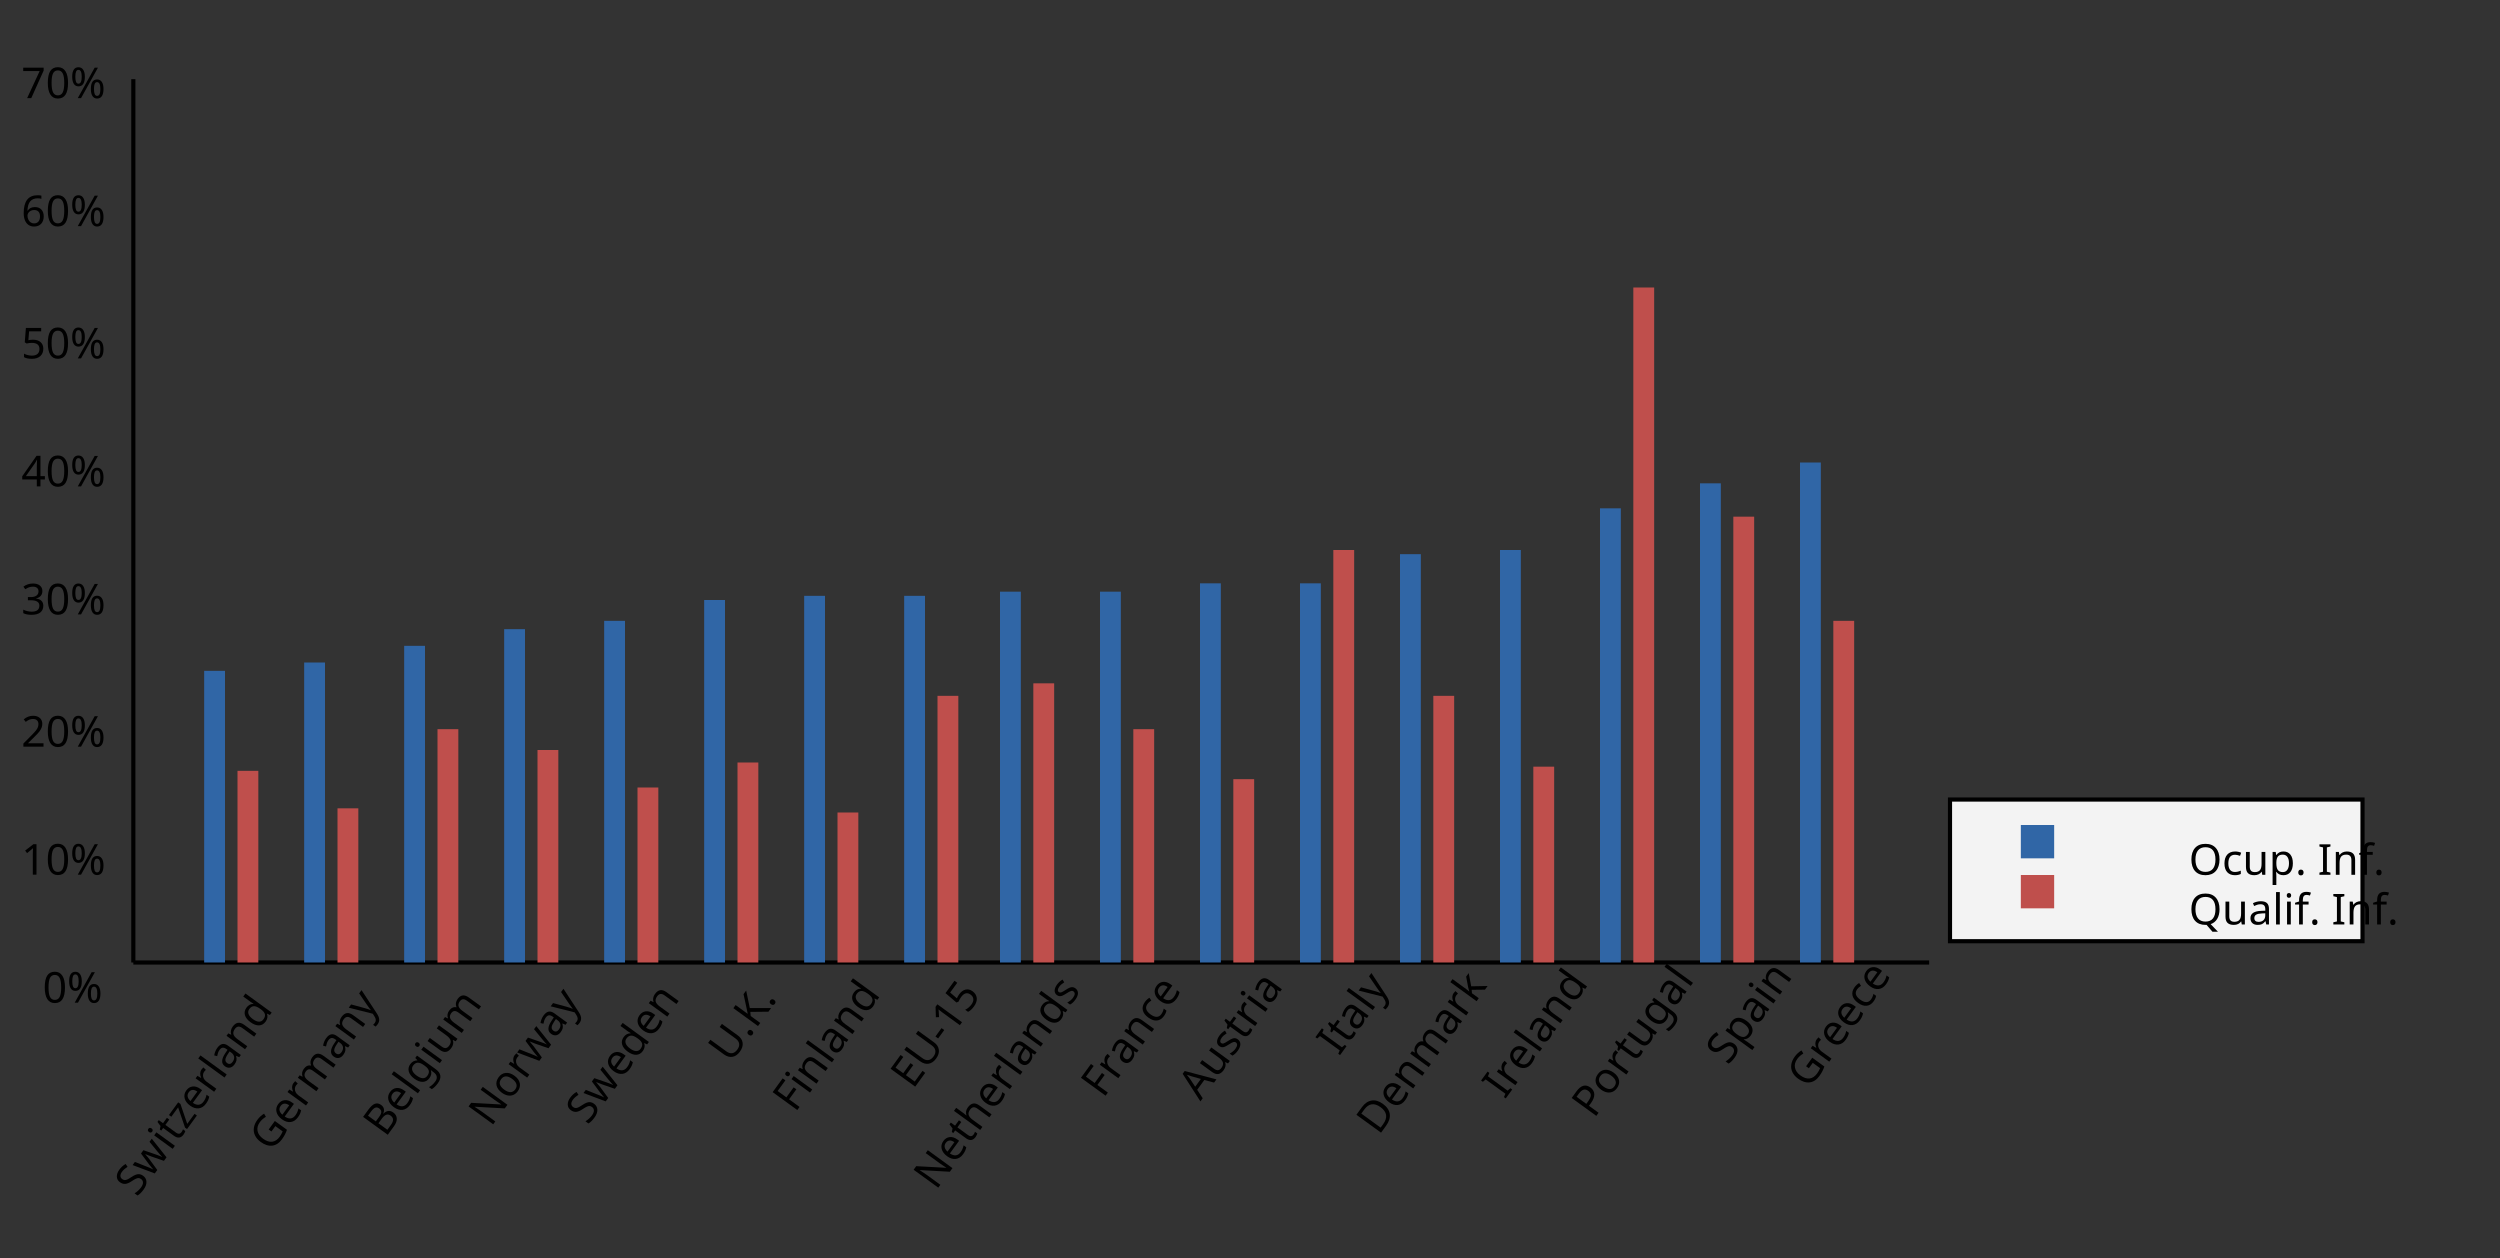 <?xml version="1.0"?>
<svg xmlns="http://www.w3.org/2000/svg" version="1.1" xmlns:xlink="http://www.w3.org/1999/xlink" fill="black" stroke="none" width="600" height="302" viewBox="0 0 600 302">
	<rect x="0" y="0" width="600" height="302" fill="#333333" stroke="none"/>
	<defs>
		<path fill="black" d="  M 1071,-733  Q 1071,-352 950,-166  Q 830,20 584,20  Q 346,20 223,-171  Q 100,-363 100,-733  Q 100,-1115 218,-1300  Q 337,-1485 584,-1485  Q 822,-1485 946,-1293  Q 1071,-1101 1071,-733  Z   M 281,-733  Q 281,-415 353,-274  Q 426,-133 584,-133  Q 744,-133 816,-277  Q 889,-422 889,-733  Q 889,-1041 816,-1186  Q 744,-1331 584,-1331  Q 424,-1331 352,-1189  Q 281,-1047 281,-733  Z    " id="r48" />
		<path fill="black" d="  M 727,0  L 551,0  L 551,-1022  Q 551,-1158 559,-1274  Q 531,-1244 499,-1218  Q 397,-1133 276,-1034  L 182,-1155  L 578,-1462  L 727,-1462  L 727,0  Z    " id="r49" />
		<path fill="black" d="  M 584,-1483  Q 784,-1483 903,-1390  Q 1022,-1297 1022,-1133  Q 1022,-1023 955,-936  Q 889,-849 743,-774  Q 920,-688 994,-594  Q 1069,-501 1069,-379  Q 1069,-197 940,-88  Q 811,20 590,20  Q 356,20 228,-82  Q 100,-184 100,-373  Q 100,-623 403,-764  Q 267,-842 207,-932  Q 147,-1022 147,-1135  Q 147,-1294 266,-1388  Q 386,-1483 584,-1483  Z   M 276,-371  Q 276,-255 358,-189  Q 441,-123 586,-123  Q 729,-123 811,-190  Q 893,-258 893,-377  Q 893,-473 815,-548  Q 737,-623 553,-690  Q 408,-628 342,-552  Q 276,-476 276,-371  Z   M 582,-1337  Q 464,-1337 394,-1281  Q 324,-1225 324,-1126  Q 324,-1063 351,-1015  Q 378,-967 429,-929  Q 480,-891 592,-844  Q 729,-901 786,-969  Q 844,-1037 844,-1126  Q 844,-1226 773,-1281  Q 702,-1337 582,-1337  Z    " id="r56" />
		<path fill="black" d="  M 1028,-391  Q 1028,-200 890,-90  Q 752,20 506,20  Q 246,20 104,-49  L 104,-225  Q 197,-185 307,-162  Q 418,-139 514,-139  Q 678,-139 761,-202  Q 844,-265 844,-375  Q 844,-448 814,-495  Q 784,-542 713,-583  Q 643,-624 500,-676  Q 297,-750 210,-850  Q 123,-951 123,-1110  Q 123,-1281 251,-1382  Q 380,-1483 590,-1483  Q 809,-1483 993,-1401  L 936,-1243  Q 748,-1321 586,-1321  Q 456,-1321 382,-1265  Q 309,-1209 309,-1108  Q 309,-1036 337,-988  Q 366,-941 429,-902  Q 493,-863 629,-813  Q 792,-753 872,-696  Q 952,-640 990,-566  Q 1028,-493 1028,-391  Z    " id="r83" />
		<path fill="black" d="  M 1071,0  L 883,-618  Q 857,-695 807,-909  L 799,-909  Q 757,-714 725,-616  L 528,0  L 324,0  L 23,-1098  L 209,-1098  Q 313,-693 367,-482  Q 422,-271 432,-184  L 440,-184  L 454,-246  Q 485,-389 514,-479  L 709,-1098  L 905,-1098  L 1094,-479  Q 1104,-444 1115,-404  Q 1127,-365 1137,-326  Q 1147,-288 1155,-251  Q 1163,-215 1167,-186  L 1176,-186  Q 1185,-262 1249,-512  L 1403,-1098  L 1587,-1098  L 1282,0  L 1071,0  Z    " id="r119" />
		<path fill="black" d="  M 354,0  L 174,0  L 174,-1098  L 354,-1098  L 354,0  Z   M 160,-1395  Q 160,-1455 190,-1482  Q 221,-1509 266,-1509  Q 308,-1509 339,-1482  Q 371,-1455 371,-1395  Q 371,-1336 339,-1308  Q 308,-1280 266,-1280  Q 221,-1280 190,-1308  Q 160,-1336 160,-1395  Z    " id="r105" />
		<path fill="black" d="  M 541,-127  Q 576,-127 623,-134  Q 670,-141 694,-150  L 694,-12  Q 669,-1 616,9  Q 564,20 510,20  Q 188,20 188,-319  L 188,-958  L 33,-958  L 33,-1044  L 190,-1116  L 262,-1350  L 369,-1350  L 369,-1098  L 686,-1098  L 686,-958  L 369,-958  L 369,-324  Q 369,-229 414,-178  Q 460,-127 541,-127  Z    " id="r116" />
		<path fill="black" d="  M 883,0  L 80,0  L 80,-119  L 670,-958  L 115,-958  L 115,-1098  L 868,-1098  L 868,-963  L 287,-139  L 883,-139  L 883,0  Z    " id="r122" />
		<path fill="black" d="  M 641,20  Q 394,20 253,-129  Q 113,-279 113,-541  Q 113,-805 244,-961  Q 375,-1118 598,-1118  Q 805,-1118 928,-984  Q 1051,-851 1051,-623  L 1051,-514  L 299,-514  Q 304,-327 394,-230  Q 484,-133 649,-133  Q 737,-133 816,-148  Q 895,-164 1001,-209  L 1001,-51  Q 910,-12 830,4  Q 750,20 641,20  Z   M 596,-971  Q 467,-971 392,-888  Q 317,-805 303,-657  L 862,-657  Q 860,-811 791,-891  Q 722,-971 596,-971  Z    " id="r101" />
		<path fill="black" d="  M 686,-1118  Q 759,-1118 815,-1106  L 793,-940  Q 732,-954 674,-954  Q 587,-954 512,-906  Q 438,-858 396,-773  Q 354,-689 354,-586  L 354,0  L 174,0  L 174,-1098  L 322,-1098  L 342,-897  L 350,-897  Q 413,-1006 499,-1062  Q 585,-1118 686,-1118  Z    " id="r114" />
		<path fill="black" d="  M 354,0  L 174,0  L 174,-1556  L 354,-1556  L 354,0  Z    " id="r108" />
		<path fill="black" d="  M 852,0  L 817,-156  L 809,-156  Q 727,-53 645,-16  Q 564,20 440,20  Q 278,20 186,-65  Q 94,-150 94,-305  Q 94,-639 621,-655  L 807,-662  L 807,-727  Q 807,-852 753,-911  Q 699,-971 580,-971  Q 493,-971 415,-945  Q 338,-919 270,-887  L 215,-1022  Q 298,-1066 396,-1091  Q 494,-1116 590,-1116  Q 789,-1116 886,-1028  Q 983,-940 983,-748  L 983,0  L 852,0  Z   M 481,-125  Q 632,-125 718,-206  Q 805,-288 805,-438  L 805,-537  L 643,-530  Q 454,-523 367,-470  Q 281,-417 281,-303  Q 281,-217 333,-171  Q 386,-125 481,-125  Z    " id="r97" />
		<path fill="black" d="  M 922,0  L 922,-702  Q 922,-836 862,-901  Q 803,-967 676,-967  Q 507,-967 430,-873  Q 354,-780 354,-569  L 354,0  L 174,0  L 174,-1098  L 319,-1098  L 346,-948  L 356,-948  Q 407,-1029 499,-1073  Q 591,-1118 702,-1118  Q 904,-1118 1002,-1020  Q 1100,-922 1100,-715  L 1100,0  L 922,0  Z    " id="r110" />
		<path fill="black" d="  M 563,20  Q 349,20 231,-128  Q 113,-276 113,-547  Q 113,-816 231,-967  Q 350,-1118 565,-1118  Q 786,-1118 905,-956  L 918,-956  Q 915,-976 910,-1036  Q 905,-1097 905,-1118  L 905,-1556  L 1085,-1556  L 1085,0  L 940,0  L 913,-147  L 905,-147  Q 790,20 563,20  Z   M 592,-129  Q 756,-129 831,-218  Q 907,-308 907,-512  L 907,-545  Q 907,-774 830,-871  Q 754,-969 590,-969  Q 451,-969 375,-858  Q 299,-748 299,-543  Q 299,-339 374,-234  Q 450,-129 592,-129  Z    " id="r100" />
		<path fill="black" d="  M 834,-772  L 1339,-772  L 1339,-55  Q 1223,-18 1103,1  Q 983,20 825,20  Q 491,20 308,-178  Q 125,-376 125,-731  Q 125,-960 216,-1131  Q 307,-1302 478,-1392  Q 650,-1483 883,-1483  Q 1117,-1483 1319,-1397  L 1249,-1237  Q 1056,-1321 872,-1321  Q 611,-1321 464,-1163  Q 317,-1005 317,-731  Q 317,-441 458,-290  Q 599,-139 868,-139  Q 1015,-139 1155,-174  L 1155,-608  L 834,-608  L 834,-772  Z    " id="r71" />
		<path fill="black" d="  M 1571,0  L 1571,-707  Q 1571,-967 1348,-967  Q 1195,-967 1123,-878  Q 1051,-789 1051,-606  L 1051,0  L 872,0  L 872,-707  Q 872,-837 817,-902  Q 763,-967 647,-967  Q 495,-967 424,-874  Q 354,-781 354,-569  L 354,0  L 174,0  L 174,-1098  L 319,-1098  L 346,-948  L 356,-948  Q 403,-1028 488,-1073  Q 574,-1118 680,-1118  Q 938,-1118 1016,-934  L 1026,-934  Q 1079,-1022 1170,-1070  Q 1262,-1118 1378,-1118  Q 1564,-1118 1656,-1022  Q 1749,-926 1749,-715  L 1749,0  L 1571,0  Z    " id="r109" />
		<path fill="black" d="  M 2,-1098  L 195,-1098  L 432,-473  Q 507,-269 524,-174  L 532,-174  Q 541,-211 573,-312  Q 605,-414 627,-475  L 850,-1098  L 1044,-1098  L 571,152  Q 502,334 407,413  Q 312,492 172,492  Q 97,492 23,475  L 23,332  Q 73,344 143,344  Q 229,344 289,296  Q 349,249 387,150  L 444,4  L 2,-1098  Z    " id="r121" />
		<path fill="black" d="  M 199,-1462  L 616,-1462  Q 910,-1462 1040,-1374  Q 1171,-1287 1171,-1100  Q 1171,-970 1100,-885  Q 1029,-801 893,-776  L 893,-766  Q 1062,-737 1141,-649  Q 1221,-561 1221,-416  Q 1221,-220 1087,-110  Q 953,0 713,0  L 199,0  L 199,-1462  Z   M 383,-840  L 653,-840  Q 825,-840 903,-895  Q 981,-950 981,-1079  Q 981,-1199 895,-1252  Q 810,-1305 625,-1305  L 383,-1305  L 383,-840  Z   M 383,-686  L 383,-156  L 678,-156  Q 854,-156 939,-224  Q 1024,-292 1024,-430  Q 1024,-561 934,-623  Q 844,-686 664,-686  L 383,-686  Z    " id="r66" />
		<path fill="black" d="  M 592,-127  Q 758,-127 833,-216  Q 909,-306 909,-504  L 909,-547  Q 909,-767 833,-867  Q 757,-967 588,-967  Q 450,-967 374,-857  Q 299,-748 299,-545  Q 299,-341 372,-234  Q 446,-127 592,-127  Z   M 907,-10  L 913,-145  L 905,-145  Q 794,20 565,20  Q 352,20 232,-128  Q 113,-277 113,-547  Q 113,-812 233,-965  Q 354,-1118 563,-1118  Q 786,-1118 907,-952  L 918,-952  L 942,-1098  L 1085,-1098  L 1085,18  Q 1085,254 965,373  Q 846,492 594,492  Q 354,492 199,422  L 199,256  Q 359,342 604,342  Q 744,342 825,260  Q 907,178 907,33  L 907,-10  Z    " id="r103" />
		<path fill="black" d="  M 344,-1098  L 344,-391  Q 344,-258 403,-193  Q 463,-129 588,-129  Q 757,-129 834,-223  Q 911,-317 911,-526  L 911,-1098  L 1092,-1098  L 1092,0  L 944,0  L 918,-145  L 909,-145  Q 860,-66 770,-23  Q 680,20 561,20  Q 363,20 262,-75  Q 162,-170 162,-379  L 162,-1098  L 344,-1098  Z    " id="r117" />
		<path fill="black" d="  M 1358,0  L 1143,0  L 360,-1214  L 352,-1214  L 357,-1133  Q 369,-951 369,-817  L 369,0  L 199,0  L 199,-1462  L 412,-1462  L 457,-1391  L 937,-649  L 1192,-252  L 1200,-252  Q 1198,-276 1192,-423  Q 1186,-571 1186,-637  L 1186,-1462  L 1358,-1462  L 1358,0  Z    " id="r78" />
		<path fill="black" d="  M 1128,-551  Q 1128,-282 992,-131  Q 856,20 616,20  Q 467,20 352,-49  Q 237,-119 175,-249  Q 113,-379 113,-551  Q 113,-819 247,-968  Q 381,-1118 623,-1118  Q 855,-1118 991,-965  Q 1128,-813 1128,-551  Z   M 299,-551  Q 299,-344 380,-236  Q 462,-129 621,-129  Q 778,-129 860,-236  Q 942,-344 942,-551  Q 942,-758 859,-862  Q 777,-967 618,-967  Q 299,-967 299,-551  Z    " id="r111" />
		<path fill="black" d="  M 1311,-1462  L 1311,-516  Q 1311,-266 1160,-123  Q 1009,20 741,20  Q 476,20 330,-124  Q 184,-269 184,-520  L 184,-1462  L 369,-1462  L 369,-514  Q 369,-335 464,-237  Q 560,-139 752,-139  Q 933,-139 1030,-236  Q 1128,-333 1128,-516  L 1128,-1462  L 1311,-1462  Z    " id="r85" />
		<path fill="black" d="  M 147,-111  Q 147,-177 179,-212  Q 212,-248 272,-248  Q 333,-248 367,-212  Q 401,-177 401,-111  Q 401,-46 367,-8  Q 333,29 272,29  Q 213,29 180,-8  Q 147,-45 147,-111  Z    " id="r46" />
		<path fill="black" d="  M 1268,0  L 1051,0  L 532,-698  L 383,-567  L 383,0  L 199,0  L 199,-1462  L 383,-1462  L 383,-741  L 509,-880  L 1030,-1462  L 1245,-1462  L 666,-825  L 1268,0  Z    " id="r75" />
		<path fill="black" d="  M 383,0  L 199,0  L 199,-1462  L 1016,-1462  L 1016,-1300  L 383,-1300  L 383,-782  L 977,-782  L 977,-621  L 383,-621  L 383,0  Z    " id="r70" />
		<path fill="black" d="  M 1016,0  L 199,0  L 199,-1462  L 1016,-1462  L 1016,-1300  L 383,-1300  L 383,-844  L 979,-844  L 979,-684  L 383,-684  L 383,-162  L 1016,-162  L 1016,0  Z    " id="r69" />
		<path fill="black" d="  M 82,-469  L 82,-629  L 578,-629  L 578,-469  L 82,-469  Z    " id="r45" />
		<path fill="black" d="  M 563,-897  Q 792,-897 923,-782  Q 1055,-667 1055,-467  Q 1055,-239 910,-109  Q 765,20 508,20  Q 263,20 129,-59  L 129,-229  Q 203,-185 307,-159  Q 411,-133 510,-133  Q 682,-133 776,-215  Q 870,-297 870,-449  Q 870,-745 504,-745  Q 386,-745 254,-715  L 164,-772  L 219,-1462  L 952,-1462  L 952,-1298  L 373,-1298  L 338,-874  Q 453,-897 563,-897  Z    " id="r53" />
		<path fill="black" d="  M 922,0  L 922,-702  Q 922,-836 862,-901  Q 803,-967 676,-967  Q 509,-967 431,-874  Q 354,-781 354,-567  L 354,0  L 174,0  L 174,-1556  L 354,-1556  L 354,-1100  Q 354,-1010 344,-946  L 356,-946  Q 405,-1026 495,-1071  Q 585,-1116 698,-1116  Q 898,-1116 999,-1020  Q 1100,-925 1100,-715  L 1100,0  L 922,0  Z    " id="r104" />
		<path fill="black" d="  M 889,-303  Q 889,-149 774,-64  Q 659,20 451,20  Q 234,20 106,-49  L 106,-213  Q 287,-125 455,-125  Q 591,-125 653,-169  Q 715,-213 715,-287  Q 715,-352 655,-397  Q 596,-442 444,-500  Q 289,-560 226,-602  Q 163,-645 133,-698  Q 104,-751 104,-827  Q 104,-962 214,-1040  Q 324,-1118 516,-1118  Q 703,-1118 866,-1044  L 805,-901  Q 638,-971 504,-971  Q 392,-971 334,-935  Q 276,-900 276,-838  Q 276,-778 326,-738  Q 376,-699 559,-629  Q 696,-578 761,-534  Q 827,-490 858,-435  Q 889,-380 889,-303  Z    " id="r115" />
		<path fill="black" d="  M 614,20  Q 377,20 245,-125  Q 113,-271 113,-543  Q 113,-819 246,-968  Q 380,-1118 627,-1118  Q 707,-1118 785,-1101  Q 864,-1085 915,-1059  L 860,-909  Q 721,-961 623,-961  Q 457,-961 378,-856  Q 299,-752 299,-545  Q 299,-346 378,-240  Q 457,-135 612,-135  Q 757,-135 897,-199  L 897,-39  Q 783,20 614,20  Z    " id="r99" />
		<path fill="black" d="  M 1116,0  L 940,-453  L 360,-453  L 186,0  L 0,0  L 571,-1468  L 737,-1468  L 1307,0  L 1116,0  Z   M 885,-616  L 721,-1059  L 651,-1278  Q 621,-1158 588,-1059  L 422,-616  L 885,-616  Z    " id="r65" />
		<path fill="black" d="  M 610,0  L 82,0  L 82,-106  L 254,-145  L 254,-1315  L 82,-1356  L 82,-1462  L 610,-1462  L 610,-1356  L 438,-1315  L 438,-145  L 610,-106  L 610,0  Z    " id="r73" />
		<path fill="black" d="  M 1370,-745  Q 1370,-383 1172,-191  Q 975,0 606,0  L 199,0  L 199,-1462  L 649,-1462  Q 990,-1462 1180,-1274  Q 1370,-1087 1370,-745  Z   M 1176,-739  Q 1176,-1018 1038,-1161  Q 901,-1305 623,-1305  L 383,-1305  L 383,-158  L 582,-158  Q 1176,-158 1176,-739  Z    " id="r68" />
		<path fill="black" d="  M 352,-565  L 413,-643  L 483,-727  L 834,-1098  L 1044,-1098  L 600,-629  L 1075,0  L 858,0  L 477,-512  L 352,-403  L 352,0  L 174,0  L 174,-1556  L 352,-1556  L 352,-743  L 344,-565  L 352,-565  Z    " id="r107" />
		<path fill="black" d="  M 1135,-1032  Q 1135,-808 982,-688  Q 829,-569 551,-569  L 383,-569  L 383,0  L 199,0  L 199,-1462  L 586,-1462  Q 1135,-1462 1135,-1032  Z   M 383,-727  L 530,-727  Q 748,-727 846,-797  Q 944,-868 944,-1024  Q 944,-1165 853,-1235  Q 762,-1305 569,-1305  L 383,-1305  L 383,-727  Z    " id="r80" />
		<path fill="black" d="  M 694,20  Q 473,20 354,-139  L 342,-139  L 346,-98  Q 354,-20 354,41  L 354,492  L 174,492  L 174,-1098  L 322,-1098  L 346,-948  L 354,-948  Q 418,-1038 502,-1078  Q 586,-1118 696,-1118  Q 910,-1118 1028,-969  Q 1147,-821 1147,-551  Q 1147,-282 1028,-131  Q 909,20 694,20  Z   M 664,-967  Q 501,-967 428,-875  Q 356,-783 354,-586  L 354,-551  Q 354,-328 428,-228  Q 502,-129 668,-129  Q 806,-129 883,-241  Q 961,-353 961,-553  Q 961,-754 883,-860  Q 806,-967 664,-967  Z    " id="r112" />
		<path fill="black" d="  M 250,-1026  Q 250,-861 285,-777  Q 321,-694 399,-694  Q 557,-694 557,-1026  Q 557,-1356 399,-1356  Q 321,-1356 285,-1273  Q 250,-1191 250,-1026  Z   M 707,-1026  Q 707,-798 628,-681  Q 550,-565 399,-565  Q 257,-565 178,-684  Q 100,-804 100,-1026  Q 100,-1255 176,-1369  Q 253,-1483 399,-1483  Q 546,-1483 626,-1364  Q 707,-1246 707,-1026  Z   M 1145,-440  Q 1145,-273 1180,-191  Q 1216,-109 1294,-109  Q 1375,-109 1413,-190  Q 1452,-272 1452,-440  Q 1452,-768 1294,-768  Q 1216,-768 1180,-686  Q 1145,-605 1145,-440  Z   M 1602,-440  Q 1602,-213 1523,-96  Q 1444,20 1294,20  Q 1152,20 1073,-99  Q 995,-219 995,-440  Q 995,-669 1071,-783  Q 1147,-897 1294,-897  Q 1441,-897 1521,-778  Q 1602,-660 1602,-440  Z   M 1335,-1462  L 524,0  L 367,0  L 1178,-1462  L 1335,-1462  Z    " id="r37" />
		<path fill="black" d="  M 1130,-332  L 918,-332  L 918,0  L 743,0  L 743,-332  L 43,-332  L 43,-485  L 731,-1470  L 918,-1470  L 918,-494  L 1130,-494  L 1130,-332  Z   M 743,-494  L 743,-954  Q 743,-1091 754,-1278  L 745,-1278  Q 734,-1252 706,-1200  Q 679,-1148 657,-1118  L 219,-494  L 743,-494  Z    " id="r52" />
		<path fill="black" d="  M 1065,0  L 98,0  L 98,-150  L 481,-537  Q 654,-712 710,-787  Q 766,-862 793,-932  Q 821,-1002 821,-1083  Q 821,-1199 752,-1264  Q 683,-1329 563,-1329  Q 473,-1329 392,-1299  Q 312,-1269 211,-1190  L 115,-1311  Q 320,-1483 563,-1483  Q 767,-1483 886,-1378  Q 1006,-1274 1006,-1094  Q 1006,-998 971,-908  Q 936,-819 866,-726  Q 796,-634 631,-473  L 326,-172  L 326,-164  L 1065,-164  L 1065,0  Z    " id="r50" />
		<path fill="black" d="  M 1010,-1120  Q 1010,-980 931,-890  Q 853,-800 707,-770  L 707,-762  Q 882,-740 968,-650  Q 1055,-560 1055,-416  Q 1055,-207 910,-93  Q 765,20 494,20  Q 378,20 280,3  Q 183,-14 92,-59  L 92,-227  Q 185,-181 291,-156  Q 397,-131 496,-131  Q 866,-131 866,-420  Q 866,-678 457,-678  L 315,-678  L 315,-831  L 459,-831  Q 631,-831 728,-904  Q 825,-978 825,-1108  Q 825,-1213 754,-1272  Q 684,-1331 559,-1331  Q 462,-1331 379,-1304  Q 297,-1278 190,-1208  L 100,-1331  Q 190,-1402 307,-1442  Q 425,-1483 557,-1483  Q 771,-1483 890,-1385  Q 1010,-1288 1010,-1120  Z    " id="r51" />
		<path fill="black" d="  M 113,-625  Q 113,-1483 782,-1483  Q 898,-1483 963,-1464  L 963,-1311  Q 887,-1335 786,-1335  Q 553,-1335 429,-1193  Q 306,-1051 293,-743  L 305,-743  Q 415,-915 651,-915  Q 849,-915 962,-795  Q 1075,-675 1075,-471  Q 1075,-244 950,-112  Q 825,20 610,20  Q 460,20 347,-56  Q 235,-132 174,-278  Q 113,-425 113,-625  Z   M 608,-131  Q 747,-131 822,-220  Q 897,-309 897,-471  Q 897,-617 824,-695  Q 751,-774 614,-774  Q 527,-774 454,-738  Q 382,-702 338,-638  Q 295,-574 295,-506  Q 295,-406 335,-318  Q 375,-231 446,-181  Q 517,-131 608,-131  Z    " id="r54" />
		<path fill="black" d="  M 279,0  L 879,-1298  L 90,-1298  L 90,-1462  L 1071,-1462  L 1071,-1323  L 477,0  L 279,0  Z    " id="r55" />
		<path fill="black" d="  M 1317,0  L 1133,0  L 1133,-682  L 383,-682  L 383,0  L 199,0  L 199,-1462  L 383,-1462  L 383,-844  L 1133,-844  L 1133,-1462  L 1317,-1462  L 1317,0  Z    " id="r72" />
		<path fill="black" d="  M 1475,-733  Q 1475,-382 1297,-181  Q 1120,20 801,20  Q 478,20 301,-177  Q 125,-375 125,-735  Q 125,-1092 300,-1288  Q 476,-1485 803,-1485  Q 1121,-1485 1298,-1285  Q 1475,-1086 1475,-733  Z   M 319,-733  Q 319,-443 442,-291  Q 565,-139 801,-139  Q 1036,-139 1158,-289  Q 1280,-439 1280,-733  Q 1280,-1026 1159,-1174  Q 1038,-1323 803,-1323  Q 565,-1323 442,-1172  Q 319,-1022 319,-733  Z    " id="r79" />
		<path fill="black" d="  M 680,-958  L 403,-958  L 403,0  L 223,0  L 223,-958  L 31,-958  L 31,-1042  L 223,-1104  L 223,-1167  Q 223,-1367 310,-1467  Q 398,-1567 580,-1567  Q 685,-1567 793,-1530  L 745,-1389  Q 652,-1419 582,-1419  Q 491,-1419 447,-1359  Q 403,-1299 403,-1169  L 403,-1098  L 680,-1098  L 680,-958  Z    " id="r102" />
		<path fill="black" d="  M 1475,-733  Q 1475,-456 1364,-271  Q 1253,-86 1049,-16  L 1399,348  L 1135,348  L 852,18  L 801,20  Q 478,20 301,-177  Q 125,-375 125,-735  Q 125,-1092 300,-1288  Q 476,-1485 803,-1485  Q 1121,-1485 1298,-1285  Q 1475,-1086 1475,-733  Z   M 319,-733  Q 319,-443 442,-291  Q 565,-139 801,-139  Q 1036,-139 1158,-289  Q 1280,-439 1280,-733  Q 1280,-1026 1159,-1174  Q 1038,-1323 803,-1323  Q 565,-1323 442,-1172  Q 319,-1022 319,-733  Z    " id="r81" />
		<path fill="black" d="  M 1065,-838  Q 1065,20 393,20  Q 277,20 209,0  L 209,-154  Q 286,-127 389,-127  Q 552,-127 658,-192  Q 764,-258 819,-383  Q 875,-509 883,-717  L 870,-717  Q 758,-547 522,-547  Q 329,-547 215,-664  Q 102,-782 102,-989  Q 102,-1215 229,-1349  Q 356,-1483 569,-1483  Q 719,-1483 831,-1406  Q 944,-1330 1004,-1183  Q 1065,-1037 1065,-838  Z   M 569,-1331  Q 433,-1331 357,-1242  Q 281,-1153 281,-991  Q 281,-845 352,-767  Q 424,-690 561,-690  Q 651,-690 725,-726  Q 799,-763 841,-825  Q 883,-887 883,-956  Q 883,-1056 843,-1143  Q 804,-1230 733,-1280  Q 662,-1331 569,-1331  Z    " id="r57" />
	</defs>
	<line class="b2" x1="32" y1="231" x2="32" y2="19" stroke-width="1" stroke="black" />
	<g class="b2" transform=" rotate(-54,32,239)" fill="black" />
	<g class="b2" transform=" rotate(-54,27,284)" fill="black">
		<use class="b2" transform="scale(0.005)" xlink:href="#r83" x="5529.6" y="58163.199" />
		<use class="b2" transform="scale(0.005)" xlink:href="#r119" x="6653.6" y="58163.199" />
		<use class="b2" transform="scale(0.005)" xlink:href="#r105" x="8263.6" y="58163.199" />
		<use class="b2" transform="scale(0.005)" xlink:href="#r116" x="8791.6" y="58163.199" />
		<use class="b2" transform="scale(0.005)" xlink:href="#r122" x="9530.6" y="58163.199" />
		<use class="b2" transform="scale(0.005)" xlink:href="#r101" x="10493.6" y="58163.199" />
		<use class="b2" transform="scale(0.005)" xlink:href="#r114" x="11648.6" y="58163.199" />
		<use class="b2" transform="scale(0.005)" xlink:href="#r108" x="12494.6" y="58163.199" />
		<use class="b2" transform="scale(0.005)" xlink:href="#r97" x="13022.6" y="58163.199" />
		<use class="b2" transform="scale(0.005)" xlink:href="#r110" x="14171.6" y="58163.199" />
		<use class="b2" transform="scale(0.005)" xlink:href="#r100" x="15437.6" y="58163.199" />
	</g>
	<g class="b2" transform=" rotate(-54,59,274)" fill="black">
		<use class="b2" transform="scale(0.005)" xlink:href="#r71" x="12083.2" y="56115.199" />
		<use class="b2" transform="scale(0.005)" xlink:href="#r101" x="13574.2" y="56115.199" />
		<use class="b2" transform="scale(0.005)" xlink:href="#r114" x="14729.2" y="56115.199" />
		<use class="b2" transform="scale(0.005)" xlink:href="#r109" x="15575.2" y="56115.199" />
		<use class="b2" transform="scale(0.005)" xlink:href="#r97" x="17490.199" y="56115.199" />
		<use class="b2" transform="scale(0.005)" xlink:href="#r110" x="18639.199" y="56115.199" />
		<use class="b2" transform="scale(0.005)" xlink:href="#r121" x="19905.199" y="56115.199" />
	</g>
	<g class="b2" transform=" rotate(-54,86,271)" fill="black">
		<use class="b2" transform="scale(0.005)" xlink:href="#r66" x="17612.801" y="55500.801" />
		<use class="b2" transform="scale(0.005)" xlink:href="#r101" x="18943.801" y="55500.801" />
		<use class="b2" transform="scale(0.005)" xlink:href="#r108" x="20098.801" y="55500.801" />
		<use class="b2" transform="scale(0.005)" xlink:href="#r103" x="20626.801" y="55500.801" />
		<use class="b2" transform="scale(0.005)" xlink:href="#r105" x="21886.801" y="55500.801" />
		<use class="b2" transform="scale(0.005)" xlink:href="#r117" x="22414.801" y="55500.801" />
		<use class="b2" transform="scale(0.005)" xlink:href="#r109" x="23680.801" y="55500.801" />
	</g>
	<g class="b2" transform=" rotate(-54,111,269)" fill="black">
		<use class="b2" transform="scale(0.005)" xlink:href="#r78" x="22732.801" y="55091.199" />
		<use class="b2" transform="scale(0.005)" xlink:href="#r111" x="24288.801" y="55091.199" />
		<use class="b2" transform="scale(0.005)" xlink:href="#r114" x="25527.801" y="55091.199" />
		<use class="b2" transform="scale(0.005)" xlink:href="#r119" x="26373.801" y="55091.199" />
		<use class="b2" transform="scale(0.005)" xlink:href="#r97" x="27983.801" y="55091.199" />
		<use class="b2" transform="scale(0.005)" xlink:href="#r121" x="29132.801" y="55091.199" />
	</g>
	<g class="b2" transform=" rotate(-54,134,269)" fill="black">
		<use class="b2" transform="scale(0.005)" xlink:href="#r83" x="27443.199" y="55091.199" />
		<use class="b2" transform="scale(0.005)" xlink:href="#r119" x="28567.199" y="55091.199" />
		<use class="b2" transform="scale(0.005)" xlink:href="#r101" x="30177.199" y="55091.199" />
		<use class="b2" transform="scale(0.005)" xlink:href="#r100" x="31332.199" y="55091.199" />
		<use class="b2" transform="scale(0.005)" xlink:href="#r101" x="32592.199" y="55091.199" />
		<use class="b2" transform="scale(0.005)" xlink:href="#r110" x="33747.199" y="55091.199" />
	</g>
	<g class="b2" transform=" rotate(-54,168,255)" fill="black">
		<use class="b2" transform="scale(0.005)" xlink:href="#r85" x="34406.398" y="52224" />
		<use class="b2" transform="scale(0.005)" xlink:href="#r46" x="35903.398" y="52224" />
		<use class="b2" transform="scale(0.005)" xlink:href="#r75" x="36452.398" y="52224" />
		<use class="b2" transform="scale(0.005)" xlink:href="#r46" x="37720.398" y="52224" />
	</g>
	<g class="b2" transform=" rotate(-54,183,267)" fill="black">
		<use class="b2" transform="scale(0.005)" xlink:href="#r70" x="37478.398" y="54681.602" />
		<use class="b2" transform="scale(0.005)" xlink:href="#r105" x="38541.398" y="54681.602" />
		<use class="b2" transform="scale(0.005)" xlink:href="#r110" x="39069.398" y="54681.602" />
		<use class="b2" transform="scale(0.005)" xlink:href="#r108" x="40335.398" y="54681.602" />
		<use class="b2" transform="scale(0.005)" xlink:href="#r97" x="40863.398" y="54681.602" />
		<use class="b2" transform="scale(0.005)" xlink:href="#r110" x="42012.398" y="54681.602" />
		<use class="b2" transform="scale(0.005)" xlink:href="#r100" x="43278.398" y="54681.602" />
	</g>
	<g class="b2" transform=" rotate(-54,211,262)" fill="black">
		<use class="b2" transform="scale(0.005)" xlink:href="#r69" x="43212.801" y="53657.602" />
		<use class="b2" transform="scale(0.005)" xlink:href="#r85" x="44351.801" y="53657.602" />
		<use class="b2" transform="scale(0.005)" xlink:href="#r45" x="45848.801" y="53657.602" />
		<use class="b2" transform="scale(0.005)" xlink:href="#r49" x="46507.801" y="53657.602" />
		<use class="b2" transform="scale(0.005)" xlink:href="#r53" x="47678.801" y="53657.602" />
	</g>
	<g class="b2" transform=" rotate(-54,216,286)" fill="black">
		<use class="b2" transform="scale(0.005)" xlink:href="#r78" x="44236.801" y="58572.801" />
		<use class="b2" transform="scale(0.005)" xlink:href="#r101" x="45792.801" y="58572.801" />
		<use class="b2" transform="scale(0.005)" xlink:href="#r116" x="46947.801" y="58572.801" />
		<use class="b2" transform="scale(0.005)" xlink:href="#r104" x="47686.801" y="58572.801" />
		<use class="b2" transform="scale(0.005)" xlink:href="#r101" x="48952.801" y="58572.801" />
		<use class="b2" transform="scale(0.005)" xlink:href="#r114" x="50107.801" y="58572.801" />
		<use class="b2" transform="scale(0.005)" xlink:href="#r108" x="50953.801" y="58572.801" />
		<use class="b2" transform="scale(0.005)" xlink:href="#r97" x="51481.801" y="58572.801" />
		<use class="b2" transform="scale(0.005)" xlink:href="#r110" x="52630.801" y="58572.801" />
		<use class="b2" transform="scale(0.005)" xlink:href="#r100" x="53896.801" y="58572.801" />
		<use class="b2" transform="scale(0.005)" xlink:href="#r115" x="55156.801" y="58572.801" />
	</g>
	<g class="b2" transform=" rotate(-54,256,265)" fill="black">
		<use class="b2" transform="scale(0.005)" xlink:href="#r70" x="52428.801" y="54272" />
		<use class="b2" transform="scale(0.005)" xlink:href="#r114" x="53491.801" y="54272" />
		<use class="b2" transform="scale(0.005)" xlink:href="#r97" x="54337.801" y="54272" />
		<use class="b2" transform="scale(0.005)" xlink:href="#r110" x="55486.801" y="54272" />
		<use class="b2" transform="scale(0.005)" xlink:href="#r99" x="56752.801" y="54272" />
		<use class="b2" transform="scale(0.005)" xlink:href="#r101" x="57735.801" y="54272" />
	</g>
	<g class="b2" transform=" rotate(-54,279,266)" fill="black">
		<use class="b2" transform="scale(0.005)" xlink:href="#r65" x="57139.199" y="54476.801" />
		<use class="b2" transform="scale(0.005)" xlink:href="#r117" x="58448.199" y="54476.801" />
		<use class="b2" transform="scale(0.005)" xlink:href="#r115" x="59714.199" y="54476.801" />
		<use class="b2" transform="scale(0.005)" xlink:href="#r116" x="60695.199" y="54476.801" />
		<use class="b2" transform="scale(0.005)" xlink:href="#r114" x="61434.199" y="54476.801" />
		<use class="b2" transform="scale(0.005)" xlink:href="#r105" x="62280.199" y="54476.801" />
		<use class="b2" transform="scale(0.005)" xlink:href="#r97" x="62808.199" y="54476.801" />
	</g>
	<g class="b2" transform=" rotate(-54,312,256)" fill="black">
		<use class="b2" transform="scale(0.005)" xlink:href="#r73" x="63897.602" y="52428.801" />
		<use class="b2" transform="scale(0.005)" xlink:href="#r116" x="64591.602" y="52428.801" />
		<use class="b2" transform="scale(0.005)" xlink:href="#r97" x="65330.602" y="52428.801" />
		<use class="b2" transform="scale(0.005)" xlink:href="#r108" x="66479.602" y="52428.801" />
		<use class="b2" transform="scale(0.005)" xlink:href="#r121" x="67007.602" y="52428.801" />
	</g>
	<g class="b2" transform=" rotate(-54,321,275)" fill="black">
		<use class="b2" transform="scale(0.005)" xlink:href="#r68" x="65740.797" y="56320" />
		<use class="b2" transform="scale(0.005)" xlink:href="#r101" x="67235.797" y="56320" />
		<use class="b2" transform="scale(0.005)" xlink:href="#r110" x="68390.797" y="56320" />
		<use class="b2" transform="scale(0.005)" xlink:href="#r109" x="69656.797" y="56320" />
		<use class="b2" transform="scale(0.005)" xlink:href="#r97" x="71571.797" y="56320" />
		<use class="b2" transform="scale(0.005)" xlink:href="#r114" x="72720.797" y="56320" />
		<use class="b2" transform="scale(0.005)" xlink:href="#r107" x="73566.797" y="56320" />
	</g>
	<g class="b2" transform=" rotate(-54,351,267)" fill="black">
		<use class="b2" transform="scale(0.005)" xlink:href="#r73" x="71884.797" y="54681.602" />
		<use class="b2" transform="scale(0.005)" xlink:href="#r114" x="72578.797" y="54681.602" />
		<use class="b2" transform="scale(0.005)" xlink:href="#r101" x="73424.797" y="54681.602" />
		<use class="b2" transform="scale(0.005)" xlink:href="#r108" x="74579.797" y="54681.602" />
		<use class="b2" transform="scale(0.005)" xlink:href="#r97" x="75107.797" y="54681.602" />
		<use class="b2" transform="scale(0.005)" xlink:href="#r110" x="76256.797" y="54681.602" />
		<use class="b2" transform="scale(0.005)" xlink:href="#r100" x="77522.797" y="54681.602" />
	</g>
	<g class="b2" transform=" rotate(-54,372,272)" fill="black">
		<use class="b2" transform="scale(0.005)" xlink:href="#r80" x="76185.602" y="55705.602" />
		<use class="b2" transform="scale(0.005)" xlink:href="#r111" x="77424.602" y="55705.602" />
		<use class="b2" transform="scale(0.005)" xlink:href="#r114" x="78663.602" y="55705.602" />
		<use class="b2" transform="scale(0.005)" xlink:href="#r116" x="79509.602" y="55705.602" />
		<use class="b2" transform="scale(0.005)" xlink:href="#r117" x="80248.602" y="55705.602" />
		<use class="b2" transform="scale(0.005)" xlink:href="#r103" x="81514.602" y="55705.602" />
		<use class="b2" transform="scale(0.005)" xlink:href="#r97" x="82774.602" y="55705.602" />
		<use class="b2" transform="scale(0.005)" xlink:href="#r108" x="83923.602" y="55705.602" />
	</g>
	<g class="b2" transform=" rotate(-54,404,260)" fill="black">
		<use class="b2" transform="scale(0.005)" xlink:href="#r83" x="82739.203" y="53248" />
		<use class="b2" transform="scale(0.005)" xlink:href="#r112" x="83863.203" y="53248" />
		<use class="b2" transform="scale(0.005)" xlink:href="#r97" x="85123.203" y="53248" />
		<use class="b2" transform="scale(0.005)" xlink:href="#r105" x="86272.203" y="53248" />
		<use class="b2" transform="scale(0.005)" xlink:href="#r110" x="86800.203" y="53248" />
	</g>
	<g class="b2" transform=" rotate(-54,423,266)" fill="black">
		<use class="b2" transform="scale(0.005)" xlink:href="#r71" x="86630.398" y="54476.801" />
		<use class="b2" transform="scale(0.005)" xlink:href="#r114" x="88121.398" y="54476.801" />
		<use class="b2" transform="scale(0.005)" xlink:href="#r101" x="88967.398" y="54476.801" />
		<use class="b2" transform="scale(0.005)" xlink:href="#r101" x="90122.398" y="54476.801" />
		<use class="b2" transform="scale(0.005)" xlink:href="#r99" x="91277.398" y="54476.801" />
		<use class="b2" transform="scale(0.005)" xlink:href="#r101" x="92260.398" y="54476.801" />
	</g>
	<g class="b2" transform=" rotate(-54,463,239)" fill="black" />
	<line class="b2" x1="32" y1="231" x2="463" y2="231" stroke-width="1" stroke="black" />
	<g class="b2" fill="black">
		<use class="b2" transform="scale(0.005)" xlink:href="#r48" x="2048" y="48128" />
		<use class="b2" transform="scale(0.005)" xlink:href="#r37" x="3219" y="48128" />
	</g>
	<g class="b2" fill="black">
		<use class="b2" transform="scale(0.005)" xlink:href="#r49" x="1024" y="41984" />
		<use class="b2" transform="scale(0.005)" xlink:href="#r48" x="2195" y="41984" />
		<use class="b2" transform="scale(0.005)" xlink:href="#r37" x="3366" y="41984" />
	</g>
	<g class="b2" fill="black">
		<use class="b2" transform="scale(0.005)" xlink:href="#r50" x="1024" y="35840" />
		<use class="b2" transform="scale(0.005)" xlink:href="#r48" x="2195" y="35840" />
		<use class="b2" transform="scale(0.005)" xlink:href="#r37" x="3366" y="35840" />
	</g>
	<g class="b2" fill="black">
		<use class="b2" transform="scale(0.005)" xlink:href="#r51" x="1024" y="29491.199" />
		<use class="b2" transform="scale(0.005)" xlink:href="#r48" x="2195" y="29491.199" />
		<use class="b2" transform="scale(0.005)" xlink:href="#r37" x="3366" y="29491.199" />
	</g>
	<g class="b2" fill="black">
		<use class="b2" transform="scale(0.005)" xlink:href="#r52" x="1024" y="23347.199" />
		<use class="b2" transform="scale(0.005)" xlink:href="#r48" x="2195" y="23347.199" />
		<use class="b2" transform="scale(0.005)" xlink:href="#r37" x="3366" y="23347.199" />
	</g>
	<g class="b2" fill="black">
		<use class="b2" transform="scale(0.005)" xlink:href="#r53" x="1024" y="17203.199" />
		<use class="b2" transform="scale(0.005)" xlink:href="#r48" x="2195" y="17203.199" />
		<use class="b2" transform="scale(0.005)" xlink:href="#r37" x="3366" y="17203.199" />
	</g>
	<g class="b2" fill="black">
		<use class="b2" transform="scale(0.005)" xlink:href="#r54" x="1024" y="10854.4" />
		<use class="b2" transform="scale(0.005)" xlink:href="#r48" x="2195" y="10854.4" />
		<use class="b2" transform="scale(0.005)" xlink:href="#r37" x="3366" y="10854.4" />
	</g>
	<g class="b2" fill="black">
		<use class="b2" transform="scale(0.005)" xlink:href="#r55" x="1024" y="4710.4" />
		<use class="b2" transform="scale(0.005)" xlink:href="#r48" x="2195" y="4710.4" />
		<use class="b2" transform="scale(0.005)" xlink:href="#r37" x="3366" y="4710.4" />
	</g>
	<rect class="b2" x="49" y="161" width="5" height="70" fill="rgb(19%,40%,65%)" stroke="none" />
	<rect class="b2" x="73" y="159" width="5" height="72" fill="rgb(19%,40%,65%)" stroke="none" />
	<rect class="b2" x="97" y="155" width="5" height="76" fill="rgb(19%,40%,65%)" stroke="none" />
	<rect class="b2" x="121" y="151" width="5" height="80" fill="rgb(19%,40%,65%)" stroke="none" />
	<rect class="b2" x="145" y="149" width="5" height="82" fill="rgb(19%,40%,65%)" stroke="none" />
	<rect class="b2" x="169" y="144" width="5" height="87" fill="rgb(19%,40%,65%)" stroke="none" />
	<rect class="b2" x="193" y="143" width="5" height="88" fill="rgb(19%,40%,65%)" stroke="none" />
	<rect class="b2" x="217" y="143" width="5" height="88" fill="rgb(19%,40%,65%)" stroke="none" />
	<rect class="b2" x="240" y="142" width="5" height="89" fill="rgb(19%,40%,65%)" stroke="none" />
	<rect class="b2" x="264" y="142" width="5" height="89" fill="rgb(19%,40%,65%)" stroke="none" />
	<rect class="b2" x="288" y="140" width="5" height="91" fill="rgb(19%,40%,65%)" stroke="none" />
	<rect class="b2" x="312" y="140" width="5" height="91" fill="rgb(19%,40%,65%)" stroke="none" />
	<rect class="b2" x="336" y="133" width="5" height="98" fill="rgb(19%,40%,65%)" stroke="none" />
	<rect class="b2" x="360" y="132" width="5" height="99" fill="rgb(19%,40%,65%)" stroke="none" />
	<rect class="b2" x="384" y="122" width="5" height="109" fill="rgb(19%,40%,65%)" stroke="none" />
	<rect class="b2" x="408" y="116" width="5" height="115" fill="rgb(19%,40%,65%)" stroke="none" />
	<rect class="b2" x="432" y="111" width="5" height="120" fill="rgb(19%,40%,65%)" stroke="none" />
	<rect class="b2" x="57" y="185" width="5" height="46" fill="rgb(75%,31%,30%)" stroke="none" />
	<rect class="b2" x="81" y="194" width="5" height="37" fill="rgb(75%,31%,30%)" stroke="none" />
	<rect class="b2" x="105" y="175" width="5" height="56" fill="rgb(75%,31%,30%)" stroke="none" />
	<rect class="b2" x="129" y="180" width="5" height="51" fill="rgb(75%,31%,30%)" stroke="none" />
	<rect class="b2" x="153" y="189" width="5" height="42" fill="rgb(75%,31%,30%)" stroke="none" />
	<rect class="b2" x="177" y="183" width="5" height="48" fill="rgb(75%,31%,30%)" stroke="none" />
	<rect class="b2" x="201" y="195" width="5" height="36" fill="rgb(75%,31%,30%)" stroke="none" />
	<rect class="b2" x="225" y="167" width="5" height="64" fill="rgb(75%,31%,30%)" stroke="none" />
	<rect class="b2" x="248" y="164" width="5" height="67" fill="rgb(75%,31%,30%)" stroke="none" />
	<rect class="b2" x="272" y="175" width="5" height="56" fill="rgb(75%,31%,30%)" stroke="none" />
	<rect class="b2" x="296" y="187" width="5" height="44" fill="rgb(75%,31%,30%)" stroke="none" />
	<rect class="b2" x="320" y="132" width="5" height="99" fill="rgb(75%,31%,30%)" stroke="none" />
	<rect class="b2" x="344" y="167" width="5" height="64" fill="rgb(75%,31%,30%)" stroke="none" />
	<rect class="b2" x="368" y="184" width="5" height="47" fill="rgb(75%,31%,30%)" stroke="none" />
	<rect class="b2" x="392" y="69" width="5" height="162" fill="rgb(75%,31%,30%)" stroke="none" />
	<rect class="b2" x="416" y="124" width="5" height="107" fill="rgb(75%,31%,30%)" stroke="none" />
	<rect class="b2" x="440" y="149" width="5" height="82" fill="rgb(75%,31%,30%)" stroke="none" />
	<rect class="b2" x="468" y="191.89" width="99" height="34" fill="rgb(95%,95%,95%)" stroke="none" />
	<rect class="b2" x="468" y="191.89" width="99" height="34" stroke-width="1" stroke="black" fill="none" />
	<rect class="b2" x="485" y="198" width="8" height="8" fill="rgb(19%,40%,65%)" stroke="none" />
	<g class="b2" fill="black">
		<use class="b2" transform="scale(0.005)" xlink:href="#r79" x="105062.398" y="41989.5" />
		<use class="b2" transform="scale(0.005)" xlink:href="#r99" x="106661.398" y="41989.5" />
		<use class="b2" transform="scale(0.005)" xlink:href="#r117" x="107644.398" y="41989.5" />
		<use class="b2" transform="scale(0.005)" xlink:href="#r112" x="108910.398" y="41989.5" />
		<use class="b2" transform="scale(0.005)" xlink:href="#r46" x="110170.398" y="41989.5" />
		<use class="b2" transform="scale(0.005)" xlink:href="#r73" x="111251.398" y="41989.5" />
		<use class="b2" transform="scale(0.005)" xlink:href="#r110" x="111945.398" y="41989.5" />
		<use class="b2" transform="scale(0.005)" xlink:href="#r102" x="113211.398" y="41989.5" />
		<use class="b2" transform="scale(0.005)" xlink:href="#r46" x="113916.398" y="41989.5" />
	</g>
	<rect class="b2" x="485" y="210" width="8" height="8" fill="rgb(75%,31%,30%)" stroke="none" />
	<g class="b2" fill="black">
		<use class="b2" transform="scale(0.005)" xlink:href="#r81" x="105062.398" y="44375.102" />
		<use class="b2" transform="scale(0.005)" xlink:href="#r117" x="106661.398" y="44375.102" />
		<use class="b2" transform="scale(0.005)" xlink:href="#r97" x="107927.398" y="44375.102" />
		<use class="b2" transform="scale(0.005)" xlink:href="#r108" x="109076.398" y="44375.102" />
		<use class="b2" transform="scale(0.005)" xlink:href="#r105" x="109604.398" y="44375.102" />
		<use class="b2" transform="scale(0.005)" xlink:href="#r102" x="110132.398" y="44375.102" />
		<use class="b2" transform="scale(0.005)" xlink:href="#r46" x="110837.398" y="44375.102" />
		<use class="b2" transform="scale(0.005)" xlink:href="#r73" x="111918.398" y="44375.102" />
		<use class="b2" transform="scale(0.005)" xlink:href="#r110" x="112612.398" y="44375.102" />
		<use class="b2" transform="scale(0.005)" xlink:href="#r102" x="113878.398" y="44375.102" />
		<use class="b2" transform="scale(0.005)" xlink:href="#r46" x="114583.398" y="44375.102" />
	</g>
	<c:chartSpace xmlns:c="http://schemas.openxmlformats.org/drawingml/2006/chart" xmlns:a="http://schemas.openxmlformats.org/drawingml/2006/main" xmlns:r="http://schemas.openxmlformats.org/officeDocument/2006/relationships">
		<c:date1904 val="0" />
		<c:lang val="es-ES" />
		<c:roundedCorners val="0" />
		<mc:AlternateContent xmlns:mc="http://schemas.openxmlformats.org/markup-compatibility/2006">
			<mc:Choice Requires="c14" xmlns:c14="http://schemas.microsoft.com/office/drawing/2007/8/2/chart">
				<c14:style val="102" />
			</mc:Choice>
			<mc:Fallback>
				<c:style val="2" />
			</mc:Fallback>
		</mc:AlternateContent>
		<c:chart>
			<c:autoTitleDeleted val="0" />
			<c:plotArea>
				<c:layout>
					<c:manualLayout>
						<c:layoutTarget val="inner" />
						<c:xMode val="edge" />
						<c:yMode val="edge" />
						<c:x val="0.092" />
						<c:y val="0.209" />
						<c:w val="0.873" />
						<c:h val="0.486" />
					</c:manualLayout>
				</c:layout>
				<c:barChart>
					<c:barDir val="col" />
					<c:grouping val="clustered" />
					<c:varyColors val="0" />
					<c:ser>
						<c:idx val="0" />
						<c:order val="0" />
						<c:tx>
							<c:strRef>
								<c:f>'G10 Qualificacions i ocup EUR'!$O$68</c:f>
								<c:strCache>
									<c:ptCount val="1" />
									<c:pt idx="0">
										<c:v>Ocup. Inf.</c:v>
									</c:pt>
								</c:strCache>
							</c:strRef>
						</c:tx>
						<c:invertIfNegative val="0" />
						<c:cat>
							<c:strRef>
								<c:f>'G10 Qualificacions i ocup EUR'!$N$69:$N$85</c:f>
								<c:strCache>
									<c:ptCount val="17" />
									<c:pt idx="0">
										<c:v>Switzerland</c:v>
									</c:pt>
									<c:pt idx="1">
										<c:v>Germany</c:v>
									</c:pt>
									<c:pt idx="2">
										<c:v>Belgium</c:v>
									</c:pt>
									<c:pt idx="3">
										<c:v>Norway</c:v>
									</c:pt>
									<c:pt idx="4">
										<c:v>Sweden</c:v>
									</c:pt>
									<c:pt idx="5">
										<c:v>U.K.</c:v>
									</c:pt>
									<c:pt idx="6">
										<c:v>Finland</c:v>
									</c:pt>
									<c:pt idx="7">
										<c:v>EU-15</c:v>
									</c:pt>
									<c:pt idx="8">
										<c:v>Netherlands</c:v>
									</c:pt>
									<c:pt idx="9">
										<c:v>France</c:v>
									</c:pt>
									<c:pt idx="10">
										<c:v>Austria</c:v>
									</c:pt>
									<c:pt idx="11">
										<c:v>Italy</c:v>
									</c:pt>
									<c:pt idx="12">
										<c:v>Denmark</c:v>
									</c:pt>
									<c:pt idx="13">
										<c:v>Ireland</c:v>
									</c:pt>
									<c:pt idx="14">
										<c:v>Portugal</c:v>
									</c:pt>
									<c:pt idx="15">
										<c:v>Spain</c:v>
									</c:pt>
									<c:pt idx="16">
										<c:v>Greece</c:v>
									</c:pt>
								</c:strCache>
							</c:strRef>
						</c:cat>
						<c:val>
							<c:numRef>
								<c:f>'G10 Qualificacions i ocup EUR'!$O$69:$O$85</c:f>
								<c:numCache>
									<c:formatCode>0%</c:formatCode>
									<c:ptCount val="17" />
									<c:pt idx="0">
										<c:v>0.233053841443309</c:v>
									</c:pt>
									<c:pt idx="1">
										<c:v>0.23722049689441</c:v>
									</c:pt>
									<c:pt idx="2">
										<c:v>0.252179730181737</c:v>
									</c:pt>
									<c:pt idx="3">
										<c:v>0.264753740524666</c:v>
									</c:pt>
									<c:pt idx="4">
										<c:v>0.27202863228158</c:v>
									</c:pt>
									<c:pt idx="5">
										<c:v>0.286567463542333</c:v>
									</c:pt>
									<c:pt idx="6">
										<c:v>0.291652796271638</c:v>
									</c:pt>
									<c:pt idx="7">
										<c:v>0.292461401435799</c:v>
									</c:pt>
									<c:pt idx="8">
										<c:v>0.295436596080754</c:v>
									</c:pt>
									<c:pt idx="9">
										<c:v>0.296135659036107</c:v>
									</c:pt>
									<c:pt idx="10">
										<c:v>0.30014888337469</c:v>
									</c:pt>
									<c:pt idx="11">
										<c:v>0.301099042532164</c:v>
									</c:pt>
									<c:pt idx="12">
										<c:v>0.323900690286412</c:v>
									</c:pt>
									<c:pt idx="13">
										<c:v>0.327899343544858</c:v>
									</c:pt>
									<c:pt idx="14">
										<c:v>0.36012506012506</c:v>
									</c:pt>
									<c:pt idx="15">
										<c:v>0.379617212497647</c:v>
									</c:pt>
									<c:pt idx="16">
										<c:v>0.395547846198323</c:v>
									</c:pt>
								</c:numCache>
							</c:numRef>
						</c:val>
					</c:ser>
					<c:ser>
						<c:idx val="1" />
						<c:order val="1" />
						<c:tx>
							<c:strRef>
								<c:f>'G10 Qualificacions i ocup EUR'!$P$68</c:f>
								<c:strCache>
									<c:ptCount val="1" />
									<c:pt idx="0">
										<c:v>Qualif. Inf.</c:v>
									</c:pt>
								</c:strCache>
							</c:strRef>
						</c:tx>
						<c:invertIfNegative val="0" />
						<c:cat>
							<c:strRef>
								<c:f>'G10 Qualificacions i ocup EUR'!$N$69:$N$85</c:f>
								<c:strCache>
									<c:ptCount val="17" />
									<c:pt idx="0">
										<c:v>Switzerland</c:v>
									</c:pt>
									<c:pt idx="1">
										<c:v>Germany</c:v>
									</c:pt>
									<c:pt idx="2">
										<c:v>Belgium</c:v>
									</c:pt>
									<c:pt idx="3">
										<c:v>Norway</c:v>
									</c:pt>
									<c:pt idx="4">
										<c:v>Sweden</c:v>
									</c:pt>
									<c:pt idx="5">
										<c:v>U.K.</c:v>
									</c:pt>
									<c:pt idx="6">
										<c:v>Finland</c:v>
									</c:pt>
									<c:pt idx="7">
										<c:v>EU-15</c:v>
									</c:pt>
									<c:pt idx="8">
										<c:v>Netherlands</c:v>
									</c:pt>
									<c:pt idx="9">
										<c:v>France</c:v>
									</c:pt>
									<c:pt idx="10">
										<c:v>Austria</c:v>
									</c:pt>
									<c:pt idx="11">
										<c:v>Italy</c:v>
									</c:pt>
									<c:pt idx="12">
										<c:v>Denmark</c:v>
									</c:pt>
									<c:pt idx="13">
										<c:v>Ireland</c:v>
									</c:pt>
									<c:pt idx="14">
										<c:v>Portugal</c:v>
									</c:pt>
									<c:pt idx="15">
										<c:v>Spain</c:v>
									</c:pt>
									<c:pt idx="16">
										<c:v>Greece</c:v>
									</c:pt>
								</c:strCache>
							</c:strRef>
						</c:cat>
						<c:val>
							<c:numRef>
								<c:f>'G10 Qualificacions i ocup EUR'!$P$69:$P$85</c:f>
								<c:numCache>
									<c:formatCode>0%</c:formatCode>
									<c:ptCount val="17" />
									<c:pt idx="0">
										<c:v>0.153139573225305</c:v>
									</c:pt>
									<c:pt idx="1">
										<c:v>0.124288302277433</c:v>
									</c:pt>
									<c:pt idx="2">
										<c:v>0.184546772215409</c:v>
									</c:pt>
									<c:pt idx="3">
										<c:v>0.170417113148391</c:v>
									</c:pt>
									<c:pt idx="4">
										<c:v>0.139845859956525</c:v>
									</c:pt>
									<c:pt idx="5">
										<c:v>0.158563618066819</c:v>
									</c:pt>
									<c:pt idx="6">
										<c:v>0.120006657789614</c:v>
									</c:pt>
									<c:pt idx="7">
										<c:v>0.211780893457351</c:v>
									</c:pt>
									<c:pt idx="8">
										<c:v>0.22093884199615</c:v>
									</c:pt>
									<c:pt idx="9">
										<c:v>0.187317978266997</c:v>
									</c:pt>
									<c:pt idx="10">
										<c:v>0.146774193548387</c:v>
									</c:pt>
									<c:pt idx="11">
										<c:v>0.328421120370668</c:v>
									</c:pt>
									<c:pt idx="12">
										<c:v>0.212234468555738</c:v>
									</c:pt>
									<c:pt idx="13">
										<c:v>0.155415754923414</c:v>
									</c:pt>
									<c:pt idx="14">
										<c:v>0.535545935545936</c:v>
									</c:pt>
									<c:pt idx="15">
										<c:v>0.35447840203275</c:v>
									</c:pt>
									<c:pt idx="16">
										<c:v>0.270916449840995</c:v>
									</c:pt>
								</c:numCache>
							</c:numRef>
						</c:val>
					</c:ser>
					<c:dLbls>
						<c:showLegendKey val="0" />
						<c:showVal val="0" />
						<c:showCatName val="0" />
						<c:showSerName val="0" />
						<c:showPercent val="0" />
						<c:showBubbleSize val="0" />
					</c:dLbls>
					<c:gapWidth val="150" />
					<c:axId val="-2133450488" />
					<c:axId val="-2131066040" />
				</c:barChart>
				<c:catAx>
					<c:axId val="-2133450488" />
					<c:scaling>
						<c:orientation val="minMax" />
					</c:scaling>
					<c:delete val="0" />
					<c:axPos val="b" />
					<c:numFmt formatCode="General" sourceLinked="1" />
					<c:majorTickMark val="out" />
					<c:minorTickMark val="none" />
					<c:tickLblPos val="nextTo" />
					<c:txPr>
						<a:bodyPr />
						<a:lstStyle />
						<a:p>
							<a:pPr>
								<a:defRPr sz="800" />
							</a:pPr>
							<a:endParaRPr lang="es-ES" />
						</a:p>
					</c:txPr>
					<c:crossAx val="-2131066040" />
					<c:crosses val="autoZero" />
					<c:auto val="1" />
					<c:lblAlgn val="ctr" />
					<c:lblOffset val="100" />
					<c:noMultiLvlLbl val="0" />
				</c:catAx>
				<c:valAx>
					<c:axId val="-2131066040" />
					<c:scaling>
						<c:orientation val="minMax" />
						<c:min val="0.0" />
					</c:scaling>
					<c:delete val="0" />
					<c:axPos val="l" />
					<c:majorGridlines />
					<c:numFmt formatCode="0%" sourceLinked="1" />
					<c:majorTickMark val="out" />
					<c:minorTickMark val="none" />
					<c:tickLblPos val="nextTo" />
					<c:txPr>
						<a:bodyPr />
						<a:lstStyle />
						<a:p>
							<a:pPr>
								<a:defRPr sz="800" />
							</a:pPr>
							<a:endParaRPr lang="es-ES" />
						</a:p>
					</c:txPr>
					<c:crossAx val="-2133450488" />
					<c:crosses val="autoZero" />
					<c:crossBetween val="between" />
				</c:valAx>
			</c:plotArea>
			<c:legend>
				<c:legendPos val="r" />
				<c:layout>
					<c:manualLayout>
						<c:xMode val="edge" />
						<c:yMode val="edge" />
						<c:x val="0.279" />
						<c:y val="0.874" />
						<c:w val="0.474" />
						<c:h val="0.117" />
					</c:manualLayout>
				</c:layout>
				<c:overlay val="0" />
				<c:txPr>
					<a:bodyPr />
					<a:lstStyle />
					<a:p>
						<a:pPr>
							<a:defRPr sz="800" />
						</a:pPr>
						<a:endParaRPr lang="es-ES" />
					</a:p>
				</c:txPr>
			</c:legend>
			<c:plotVisOnly val="1" />
			<c:dispBlanksAs val="gap" />
			<c:showDLblsOverMax val="0" />
		</c:chart>
		<c:txPr>
			<a:bodyPr />
			<a:lstStyle />
			<a:p>
				<a:pPr>
					<a:defRPr>
						<a:latin typeface="Times New Roman" panose="02020603050405020304" pitchFamily="18" charset="0" />
						<a:cs typeface="Times New Roman" panose="02020603050405020304" pitchFamily="18" charset="0" />
					</a:defRPr>
				</a:pPr>
				<a:endParaRPr lang="es-ES" />
			</a:p>
		</c:txPr>
		<c:externalData r:id="rId1">
			<c:autoUpdate val="0" />
		</c:externalData>
		<c:userShapes r:id="rId2" />
	</c:chartSpace>
</svg>
